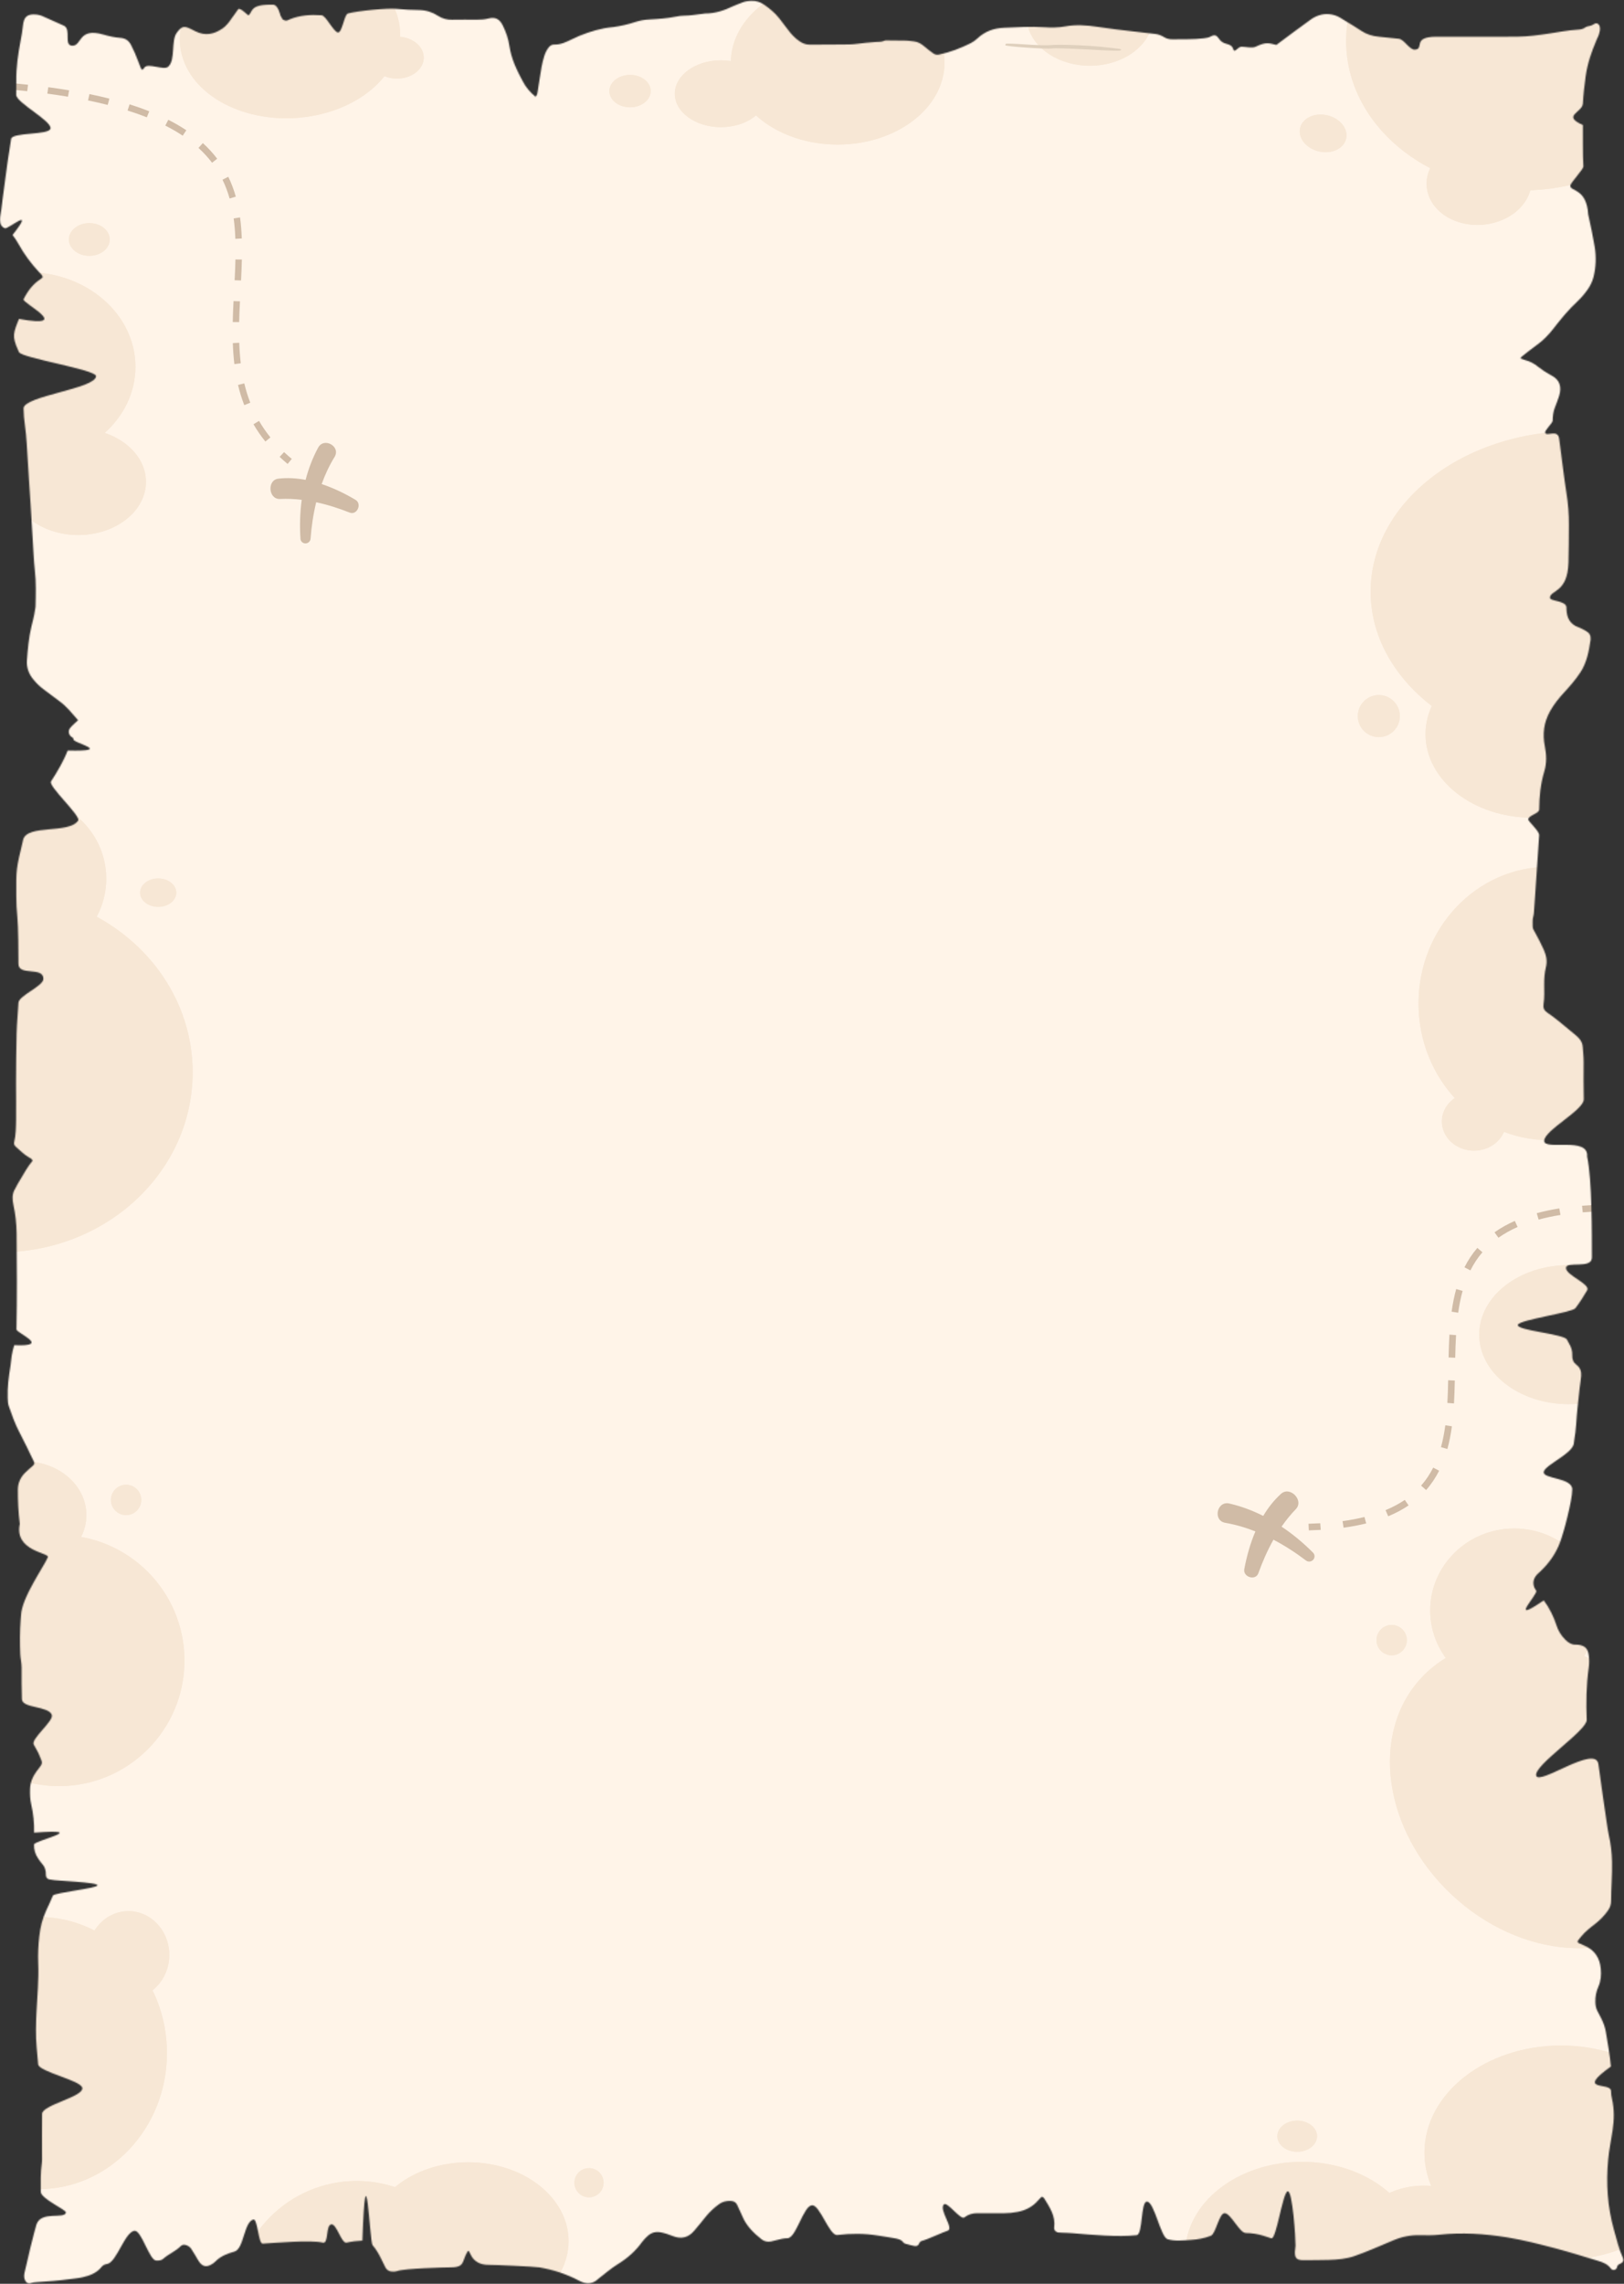 <svg width="1391" height="1955" viewBox="0 0 1391 1955" fill="none" xmlns="http://www.w3.org/2000/svg">
<rect x="0" y="0" width="1391" height="1955" fill="#333333" stroke="none"/>
<mask id="mask0_892_30600" style="mask-type:luminance" maskUnits="userSpaceOnUse" x="0" y="0" width="1391" height="1955">
<path d="M458.71 82.833C460.308 81.268 460.383 79.428 460.657 77.612C461.691 70.789 462.705 63.963 463.898 57.168C464.447 54.036 465.311 50.995 466.19 47.957C466.909 45.518 468.078 43.173 469.66 40.998C470.913 39.252 472.546 38.039 474.723 38.117C480.25 38.313 485.024 35.98 489.812 33.631C498.45 29.334 507.9 26.133 517.813 24.147C520.31 23.658 522.881 23.482 525.417 23.153C531.836 22.286 538.106 20.841 544.102 18.847C548.041 17.587 552.221 16.85 556.469 16.667C563.959 16.275 571.424 15.771 578.793 14.252C581.093 13.742 583.464 13.456 585.854 13.402C591.181 13.375 596.404 12.44 601.672 11.868C602.384 11.724 603.108 11.62 603.839 11.555C612.457 11.625 620.371 8.94 628.06 5.249C630.556 4.075 633.173 3.241 635.709 2.184C638.246 1.127 640.987 0.83 643.753 0.751C647.748 0.642 651.283 1.757 654.573 4.059C659.272 7.351 663.68 10.968 667.295 15.496C669.832 18.683 672.308 21.92 674.725 25.208C677.606 29.122 680.842 32.645 684.856 35.357C687.502 37.154 690.308 38.23 693.574 38.199C704.908 38.093 716.247 38.238 727.577 38.007C732.31 37.913 737.029 37.091 741.757 36.637C744.483 36.371 747.219 36.172 749.951 35.96C752.477 35.764 755.039 36.054 757.485 34.895C758.409 34.457 759.642 34.614 760.731 34.618C765.849 34.618 770.966 34.641 776.084 34.778C778.266 34.837 780.443 35.22 782.62 35.428C786.235 35.772 789.161 37.498 791.877 39.882C794.224 41.945 796.776 43.797 799.282 45.648C799.939 46.181 800.772 46.56 801.689 46.743C802.605 46.925 803.568 46.904 804.47 46.681C813.842 44.724 822.71 41.295 831.273 37.041C833.485 35.924 835.462 34.542 837.13 32.946C843.621 26.777 851.435 24.1 860.098 23.767C871.417 23.333 882.726 22.495 894.05 23.286C900.247 23.716 906.463 23.701 912.635 22.566C921.752 20.898 930.909 21.634 939.947 22.957C950.432 24.484 960.918 25.908 971.483 27C977.475 27.623 983.466 28.421 989.458 29.044C992.269 29.337 994.776 30.449 997.142 31.842C999.231 33.109 1001.82 33.753 1004.46 33.659C1013.41 33.494 1022.38 33.882 1031.3 32.754C1033.3 32.5 1035.18 32.238 1037.05 31.228C1040.44 29.404 1041.98 30.054 1044.34 33.459C1048.58 39.582 1054.38 35.733 1056.5 42.5C1057.46 45.545 1060.28 39.972 1063.5 40C1066.85 40 1072.48 41.483 1075.5 40C1084.41 35.624 1087 37 1093.25 38.446C1102.74 31.138 1112.53 24.253 1122.15 17.125C1127.07 13.485 1132.39 11.606 1138.57 12.15C1141.77 12.42 1144.82 13.367 1147.39 14.89C1151.51 17.297 1155.57 19.834 1159.63 22.327C1161.82 23.677 1163.98 25.09 1166.12 26.495C1170.37 29.283 1175.59 31.007 1181.1 31.443C1186.75 31.952 1192.37 32.676 1198.01 33.177C1202.75 33.587 1207.27 42.931 1212 42.5C1220.37 41.784 1209.16 31.604 1230 31.443C1250.84 31.283 1279.13 31.631 1299.97 31.392C1309.13 31.298 1318.18 30.003 1327.22 28.652C1335.18 27.478 1343.08 25.912 1351.13 25.427C1353.49 25.278 1355.85 25.035 1357.86 23.446C1358.57 22.938 1359.45 22.598 1360.39 22.468C1362.26 22.197 1363.99 21.538 1365.42 20.561C1367.56 19.109 1369.77 20.475 1370.29 23.09C1370.74 25.392 1370.08 27.552 1369.44 29.678C1369.01 31.095 1368.26 32.418 1367.67 33.772C1363.32 43.887 1359.68 54.248 1358.18 65.227C1357.11 72.989 1356.18 80.802 1355.76 88.623C1355.34 96.443 1337.5 99 1355.76 107C1355.88 116.351 1355.54 133.049 1356.2 142.369C1356.38 144.98 1345.1 156.405 1345 159C1344.8 164.002 1359 161 1360.31 183.469C1362.45 192.722 1364.31 202.042 1365.9 211.428C1367.32 219.938 1366.99 228.574 1364.9 237C1364 240.701 1362.36 244.268 1360.04 247.568C1357.49 251.3 1354.46 254.823 1351.02 258.086C1343.39 265.132 1336.85 273.203 1330.48 281.395C1326.35 286.719 1321.8 291.431 1316.32 295.311C1311.98 298.395 1307.84 301.82 1303.63 305.096C1303.27 305.334 1302.99 305.628 1302.79 305.959C1302.59 306.289 1302.48 306.649 1302.47 307.014C1303.63 307.457 1304.83 307.849 1306.05 308.188C1310.23 309.175 1313.92 311.167 1317.26 313.852C1320.35 316.331 1323.73 318.576 1327.36 320.557C1328 320.91 1328.62 321.317 1329.27 321.657C1336.21 325.321 1337.66 331.607 1335.45 338.81C1334.41 342.188 1333.17 345.503 1331.84 348.775C1330.34 352.482 1329.92 356.341 1329.85 360.279C1329.75 362.336 1322.76 368.526 1323.5 370.5C1324.82 374.02 1334.24 367.045 1335.45 375.5C1336.9 385.677 1339.92 411.603 1341.64 421.706C1343.17 430.95 1343.89 440.265 1343.79 449.587C1343.74 460.245 1343.74 470.904 1343.45 481.55C1342.73 507.486 1328.12 504.979 1327.57 511.5C1327.27 515.065 1341.76 513.823 1341.71 520.176C1341.71 520.568 1341.71 520.924 1341.71 521.3C1341.94 528.623 1344.53 534.275 1351.82 536.882C1354.22 537.736 1356.45 539.094 1358.7 540.331C1361.37 541.795 1362.66 544.104 1362.4 547.247C1362.4 547.435 1362.4 547.639 1362.37 547.807C1360.87 557.612 1359.14 567.323 1353.52 575.77C1349.6 581.642 1345.03 587.008 1340.25 592.163C1335.47 597.318 1331.01 602.759 1327.57 608.994C1322.42 618.342 1321.04 628.209 1323.18 638.743C1324.65 645.933 1324.92 653.268 1322.74 660.365C1319.47 671.008 1318.48 681.921 1318.35 692.979C1318.31 696.529 1308.98 697.95 1309 701.5C1309.01 703.246 1318.57 711.458 1318.35 715C1317.62 726.935 1314.87 766.707 1314.04 778.618C1313.9 780.666 1313.83 782.705 1313.25 784.713C1312.46 787.453 1312.83 790.279 1312.78 793.074C1312.74 794.859 1313.69 796.279 1314.51 797.72C1317.36 802.726 1319.94 807.87 1322.32 813.126C1324.53 818.011 1325.41 822.842 1324.07 828.306C1322.93 832.968 1322.61 837.876 1322.64 842.789C1322.67 848.386 1322.96 854.011 1322.07 859.581C1321.57 862.677 1322.57 865.018 1325.19 866.763C1333.31 872.208 1340.54 878.843 1348.15 884.945C1349.64 886.097 1351.01 887.334 1352.26 888.644C1354.3 890.822 1355.47 893.422 1355.63 896.12C1355.95 900.59 1356.45 905.041 1356.42 909.546C1356.36 920.013 1356.28 930.487 1356.53 940.95C1356.75 950.325 1323.15 967.184 1322.64 976.5C1322.14 985.331 1361 972.5 1359.4 990C1363.77 1010.19 1363.46 1056.02 1363.5 1076.5C1363.5 1086.78 1341.1 1079.1 1341.3 1085.5C1341.51 1091.9 1362.67 1099.19 1359.4 1104.63C1356.22 1109.88 1353.09 1115.14 1349.28 1119.94C1346.39 1123.58 1302.2 1129.73 1300.16 1133.92C1297.72 1138.92 1339.29 1141.75 1342.1 1146.71C1342.74 1147.85 1343.3 1149.02 1343.96 1150.14C1345.9 1153.29 1346.83 1156.76 1346.68 1160.26C1346.49 1163.71 1347.68 1166.39 1350.45 1168.48C1353.53 1170.78 1354.6 1174.13 1354.32 1177.87C1354.07 1181.21 1353.46 1184.53 1353.07 1187.86C1352.42 1193.61 1351.83 1199.36 1351.19 1205.11C1350.14 1214.38 1350.06 1223.76 1348.37 1232.96C1348.25 1233.51 1348.18 1234.07 1348.16 1234.63C1348.35 1244.07 1323.25 1253.8 1322.26 1260C1321.27 1266.2 1346.71 1264.69 1346.68 1275C1346.66 1284.44 1339.51 1311.75 1336.02 1320.78C1332.68 1329.62 1327.09 1337.83 1319.6 1344.93C1318.67 1345.82 1317.67 1346.65 1316.77 1347.57C1312.68 1351.73 1312.27 1356.96 1315.77 1361.64C1317.88 1364.46 1290.62 1391.74 1322.26 1369.97C1327.19 1376.56 1330.75 1383.9 1333.32 1391.74C1334.66 1396 1337.12 1400 1340.54 1403.48C1343.23 1406.22 1346.23 1408.15 1350.22 1407.9C1350.58 1407.88 1350.95 1407.89 1351.32 1407.93C1358.7 1408.59 1360.21 1412.52 1360.87 1417.45C1361.3 1420.98 1361.25 1424.55 1360.72 1428.07C1358.68 1442.75 1358.46 1457.51 1359.06 1472.27C1359.44 1481.43 1313.57 1511.13 1315.77 1520C1317.97 1528.87 1366.41 1493.23 1369.03 1510C1370.14 1517.21 1376.33 1563.39 1377.91 1570.47C1379.63 1578.17 1380.57 1585.95 1380.73 1593.76C1380.98 1604.99 1379.95 1616.17 1379.92 1627.38C1379.94 1630.29 1378.98 1633.16 1377.12 1635.68C1374.12 1639.91 1370.36 1643.78 1365.96 1647.17C1361.85 1650.31 1357.81 1653.53 1354.47 1657.52C1353.52 1658.65 1352.57 1659.8 1351.7 1661C1351.06 1661.88 1351.21 1662.84 1352.17 1663.34C1353.81 1664.17 1355.51 1664.84 1357.2 1665.57C1365.78 1669.27 1370.25 1675.92 1371.1 1685.35C1371.6 1690.66 1371.21 1695.74 1369.03 1700.69C1367.19 1704.89 1366.32 1709.31 1366.46 1713.75C1366.53 1716.63 1366.99 1719.28 1368.36 1721.79C1369.52 1723.91 1370.63 1726.06 1371.71 1728.22C1373.49 1731.78 1374.74 1735.5 1375.42 1739.3C1376.98 1748.12 1379.02 1760.06 1379.77 1769C1348.85 1791.09 1379.87 1781.96 1379.86 1789.99C1379.88 1792.21 1380.16 1794.43 1380.69 1796.62C1382.78 1805.65 1382.6 1814.75 1381.19 1823.87C1379.91 1832.16 1378.24 1840.41 1377.45 1848.76C1375.54 1869.01 1376.85 1889.07 1382.35 1908.7C1384.6 1916.77 1386.52 1924.94 1389.96 1932.62C1390.96 1934.84 1390.34 1936.58 1388.08 1937.68C1386.59 1938.4 1385.41 1938.72 1384.96 1940.86C1384.46 1943.33 1381.23 1943.99 1379.77 1941.97C1377.05 1938.23 1373.22 1936.71 1369.17 1935.5C1356.73 1931.76 1344.34 1927.82 1331.79 1924.54C1318.18 1920.98 1304.54 1917.46 1290.62 1915.23C1271.39 1912.14 1252.14 1910.89 1232.7 1912.99C1227.27 1913.59 1221.72 1913.52 1216.27 1913.39C1208.28 1913.17 1200.65 1914.74 1193.3 1917.85C1187.4 1920.35 1181.52 1922.91 1175.58 1925.33C1170.49 1927.4 1165.39 1929.45 1160.21 1931.24C1153.04 1933.72 1145.56 1934.37 1138.05 1934.58C1130.74 1934.77 1123.43 1934.79 1116.12 1934.81C1110.67 1934.81 1108.87 1932.85 1109.13 1927.33C1109.21 1925.65 1109.63 1923.99 1109.66 1922.32C1109.79 1917.49 1107.19 1874.28 1102.83 1875.9C1098.47 1877.51 1093.19 1917.55 1088.9 1916.08C1086.65 1915.3 1084.39 1914.56 1082.11 1913.87C1077.31 1912.35 1072.18 1911.56 1067 1911.52C1061.69 1911.52 1054.3 1894.74 1049 1894.58C1044.16 1894.42 1041.45 1912.15 1037.14 1913.89C1031.65 1916.09 1025.92 1917.07 1020.04 1917.45C1013.59 1917.9 1006 1918.72 1000 1916.81C994.078 1914.94 988.761 1885.11 982.5 1884.64C976.856 1884.15 979.133 1912.82 973.5 1913.39C957.907 1915.16 934.611 1913.03 918.946 1911.7C915.855 1911.42 912.74 1911.41 909.634 1911.27C908.536 1911.29 907.439 1911.23 906.353 1911.1C904.201 1910.71 902.654 1908.98 902.943 1906.75C904.196 1897 899.104 1889.59 894.455 1882C894.17 1881.55 893.77 1881.16 893.282 1880.85C892.827 1880.54 892.283 1880.4 891.784 1880.87C890.88 1881.79 889.956 1882.7 889.112 1883.68C884.444 1889.09 878.517 1892.13 871.637 1893.44C867.718 1894.21 863.694 1894.6 859.653 1894.61C852.164 1894.58 844.674 1894.71 837.184 1894.58C832.97 1894.51 829.196 1895.7 825.91 1898.22C822.759 1900.56 811.299 1884.4 808.5 1887C803.712 1891.55 817.801 1907.91 811.5 1909.66C808.329 1910.55 794.144 1917.09 790.964 1917.89C789.311 1918.3 787.883 1918.62 787.209 1920.59C786.59 1922.42 784.907 1922.96 783.145 1922.61C780.648 1922.11 778.151 1921.46 775.705 1920.78C774.939 1920.61 774.273 1920.23 773.823 1919.71C771.755 1916.82 768.585 1916.49 765.574 1915.92C761.08 1915.07 756.551 1914.46 752.048 1913.72C740.409 1911.8 728.77 1911.85 717.096 1913.23C710.381 1914.01 702.246 1887.23 695.5 1887.77C688.01 1888.36 681.93 1916.03 674.401 1916.03C671.285 1916.03 668.244 1916.78 665.228 1917.59C663.641 1918.02 662.048 1918.45 660.435 1918.77C657.409 1919.35 654.573 1918.77 652.136 1916.81C645.456 1911.47 639.394 1905.59 635.939 1897.42C634.566 1894.16 632.943 1891 631.55 1887.77C630.452 1885.27 628.649 1884.22 625.978 1884.07C624.087 1883.94 622.183 1884.13 620.399 1884.64C618.614 1885.14 616.992 1885.95 615.647 1887C611.667 1889.93 608.136 1893.21 605.127 1896.79C603.095 1899.19 601.172 1901.69 599.18 1904.13C597.682 1905.99 596.114 1907.84 594.551 1909.66C589.483 1915.57 583.402 1916.99 576.242 1914.13C572.847 1912.78 569.396 1911.57 565.756 1910.93C561.467 1910.18 557.768 1911.21 554.617 1914.2C553.014 1915.73 551.352 1917.27 550.078 1919.06C544.779 1926.54 537.6 1933.09 528.978 1938.32C523.221 1941.88 518.068 1946.47 512.65 1950.6C511.771 1951.27 510.977 1952.07 510.059 1952.67C507.148 1954.57 503.982 1955.23 500.627 1954.24C499.017 1953.76 497.486 1953.13 496.063 1952.37C485.693 1946.88 474.071 1942.99 461.831 1940.93C457.876 1940.3 423.034 1938.71 419 1938.81C401.454 1939.03 402.96 1923.62 400.5 1927.4C395.5 1935.09 398.746 1940.82 386.5 1940.93C379.724 1941 346.91 1941.8 340.394 1944.06C339.365 1944.39 338.269 1944.57 337.159 1944.59C333.983 1944.76 331.427 1943.63 329.914 1940.61C328.751 1938.28 327.632 1935.93 326.484 1933.6C324.432 1929.41 322.13 1925.4 319.049 1921.88C316.712 1919.21 313.442 1831.51 310.391 1918.04C305.8 1918.23 301.249 1918.81 296.825 1919.79C292.531 1920.7 288.399 1903.89 284 1904.13C278.687 1904.4 281.753 1921.08 276.5 1919.79C266.119 1917.25 235.605 1920.09 225 1920.63C221.225 1920.82 220.71 1899.03 217 1900C208.871 1902.13 208.967 1925.1 200.883 1927.4C194.891 1929.12 189.03 1931.22 184.466 1935.94C183.335 1937.07 181.973 1938.03 180.437 1938.81C176.607 1940.83 173.446 1940.07 170.82 1936.5C169.617 1934.87 168.703 1933.02 167.639 1931.28C166.386 1929.22 165.173 1927.13 163.83 1925.13C162.925 1923.68 161.373 1922.53 159.466 1921.9C157.813 1921.39 156.16 1921.36 154.847 1922.71C150.413 1927.27 144.337 1929.45 139.678 1933.7C138.085 1935.15 135.943 1935.13 133.936 1935.16C128.088 1935.26 121.349 1909.64 115.5 1909.66C107.241 1909.7 99.998 1936.52 91.889 1938C90.037 1938.33 88.355 1938.84 87.126 1940.41C82.882 1945.87 76.835 1948 70.549 1949.46C66.999 1950.28 63.324 1950.52 59.704 1951.02C50.457 1952.26 41.165 1952.98 31.863 1953.56C30.035 1953.67 28.283 1953.79 26.515 1954.5C24.518 1955.28 22.995 1954.5 21.862 1952.71C20.449 1950.5 20.524 1948.04 20.993 1945.66C21.992 1940.55 29.586 1909.02 31.269 1904.13C35.348 1892.27 55.4 1900 56.5 1894C56.927 1891.67 34.902 1882.19 34.939 1876.23C34.899 1868.2 34.654 1860.16 35.803 1852.16C36.172 1849.59 36.022 1846.93 36.027 1844.33C36.027 1832.74 35.947 1821.14 36.077 1809.55C36.167 1801.86 71.073 1795.15 70.549 1787.5C70.105 1780.98 33.286 1773.63 32.677 1767.12C32.227 1762.29 31.823 1757.45 31.393 1752.62C30.505 1742.54 30.779 1732.47 31.269 1722.37C31.943 1708.38 33.326 1694.42 32.717 1680.36C32.44 1672.71 32.76 1665.04 33.675 1657.41C34.539 1649.74 36.342 1642.38 39.602 1635.4C41.574 1631.19 43.527 1626.97 45.324 1622.68C46.323 1620.29 82.847 1616.49 83.481 1613.97C84.205 1611.1 47.127 1610.11 44.37 1609.17C43.691 1608.93 42.913 1609.03 42.209 1608.86C40.386 1608.41 39.447 1607.15 39.308 1605.26C39.243 1604.33 39.308 1603.38 39.183 1602.46C38.838 1600.03 38.084 1597.8 36.397 1595.91C35.043 1594.34 33.814 1592.72 32.717 1591.04C30.174 1587.32 28.945 1583.14 29.157 1578.93C29.302 1575.57 78.5 1565 29.197 1568.83C29.392 1560.64 28.556 1552.45 26.7 1544.38C25.751 1540.17 25.637 1535.89 25.741 1531.57C25.881 1525.7 28.088 1520.71 31.458 1516.13C31.678 1515.83 31.923 1515.55 32.153 1515.26C37.26 1508.72 36.477 1509.57 33.8 1502.81C32.507 1499.54 30.595 1496.55 28.907 1493.42C26.241 1488.52 46.203 1473.31 44.37 1468C41.704 1460.28 19.006 1462.54 18.746 1454.53C18.462 1445.57 18.486 1436.59 18.516 1427.62C18.516 1423.66 17.518 1419.83 17.353 1415.92C16.998 1406.2 16.979 1396.48 17.683 1386.77C17.777 1385.47 17.962 1384.16 17.997 1382.86C18.451 1367.73 38 1340.5 41 1333C42.552 1329.12 12 1328 16.964 1304.54C15.774 1294.69 15.226 1284.8 15.321 1274.91C15.421 1269.4 17.578 1264.73 21.313 1260.9C23.37 1258.78 25.706 1256.96 27.888 1254.97C29.646 1253.37 29.831 1252.85 28.747 1250.61C24.698 1242.25 20.758 1233.82 16.409 1225.62C12.725 1218.68 10.238 1211.28 7.607 1203.93C6.798 1201.67 6.703 1199.2 6.608 1196.75C6.278 1187.54 7.467 1178.48 8.95 1169.44C9.449 1166.5 9.549 1163.49 10.038 1160.55C10.772 1156.14 11.057 1155.84 12.195 1151.5C44.5 1153 13.971 1141.16 14.088 1138C14.687 1110.52 14.477 1083.04 14.222 1055.56C14.103 1047.37 13.177 1039.2 11.451 1031.11C10.602 1027.02 10.333 1022.89 12.195 1019.04C13.888 1015.52 15.925 1012.2 17.907 1008.86C21.028 1003.6 23.994 998.227 27.893 993.734C27.464 991.945 26.151 991.499 25.087 990.915C20.669 988.496 17.248 984.813 13.473 981.576C12.275 980.547 11.796 979.259 12.175 977.58C13.583 971.364 13.673 964.995 13.768 958.678C13.963 948.215 13.663 937.74 13.718 927.274C13.798 913.065 13.848 898.856 14.217 884.655C14.452 875.884 15.366 867.131 15.835 858.363C16.165 852.206 37.131 844.165 37.166 838C37.23 826.97 15.73 836.03 15.835 825C15.905 817.684 15.66 792.216 14.871 784.991C14.207 779.021 13.973 773.068 13.948 767.087C13.843 743.48 13.668 744.964 19.795 718.942C22.98 705.41 59.125 714.02 66.889 702.5C69.581 698.5 41.12 673.02 43.711 668.949C49.099 660.494 54.302 651.953 57.957 642.5C98.5 643.5 61.307 635.897 62.95 632.742C62.735 631.216 61.402 631.098 60.663 630.347C59.657 629.368 59.052 628.173 58.927 626.92C58.803 625.667 59.164 624.414 59.964 623.324C60.994 622.059 62.141 620.854 63.394 619.719C64.428 618.702 65.536 617.762 66.889 616.533C61.836 610.795 57.303 604.978 51.321 600.567C46.572 597.072 41.904 593.474 37.166 589.967C33.981 587.553 31.171 584.853 28.792 581.923C24.635 577.071 22.618 571.284 23.05 565.448C23.749 555.776 24.648 546.112 26.855 536.643C27.953 531.927 29.287 527.249 29.946 522.446C30.095 521.339 30.41 520.239 30.445 519.131C30.704 508.856 31.024 498.581 29.851 488.33C29.321 483.691 29.022 479.022 28.737 474.36C27.838 459.627 27.015 444.89 26.126 430.156C25.741 423.815 25.252 417.482 24.848 411.145C24.183 400.702 23.604 390.255 22.885 379.831C22.526 374.617 22.151 369.388 21.387 364.229C20.67 359.413 20.267 354.571 20.179 349.722C19.964 338.884 82.353 332.778 82.248 321.931C82.193 316.416 18.392 306.474 16.279 301.44C15.995 300.755 15.69 300.078 15.376 299.405C10.038 287.952 11.636 284.293 16.279 273C63.5 281.5 18.676 259.225 20.164 256.227C23.699 249.111 28.303 242.946 35.083 238.71C35.541 238.379 35.955 238.012 36.317 237.614C36.435 237.471 36.533 237.319 36.611 237.16C36.167 235.426 34.814 234.377 33.68 233.183C26.5 225.539 20.457 217.275 15.67 208.555C14.217 206.013 12.58 203.537 10.767 201.141C31 175.5 6.868 196.613 4.126 195.411C0.951 194.018 0.062 191.548 0.002 188.244C-0.048 185.199 0.816 182.337 1.151 179.378C2.029 171.589 3.108 163.827 4.146 156.057C4.955 149.955 5.759 143.849 6.643 137.758C7.557 131.495 8.565 125.232 9.519 118.946C10.418 113.043 42.268 115.887 43.242 110C44.305 103.338 13.821 87.875 13.873 81.162C13.933 77.248 14.013 73.31 13.948 69.384C13.748 57.543 15.625 45.938 17.742 34.367C18.481 30.328 19.24 26.304 19.62 22.209C20.404 14.22 23.405 11.747 31.164 12.455C33.601 12.723 35.924 13.434 37.949 14.53C39.742 15.45 53.203 21.164 55 22.127C60.992 25.388 54.595 38.485 61.5 39.088C70.458 39.87 66.452 23.153 88.574 29.599C93.343 30.989 98.146 32.069 103.054 32.414C107.273 32.703 110.199 34.594 112.206 38.458C114.561 42.952 116.582 47.55 118.258 52.228C119.062 54.502 119.981 56.733 120.904 58.96C121.024 59.246 121.468 59.387 121.773 59.598C122.772 59.41 123.231 58.565 123.72 57.829C126.551 53.609 140.235 60.416 144 57.168C150.606 51.468 146.249 34.692 151.567 27.795C155.506 22.671 157.369 21.924 163.051 24.605C164.549 25.302 165.997 26.096 167.475 26.832C175.713 30.907 183.452 29.38 190.682 24.331C193.888 22.1 196.22 18.929 198.447 15.72C200.234 13.124 202.047 10.541 203.939 8.02C205.69 5.738 212.264 13.637 213 13.054C216.572 10.222 213.5 3.5 233.962 4.012C238.298 4.121 240.169 13.222 240.169 13.222C240.169 13.222 241.482 15.469 242.086 16.62C242.086 16.62 243.706 17.608 244.862 17.653C246.147 17.703 246.98 17.027 247.993 16.632C256.85 12.976 266.083 12.393 275.485 13.054C279.13 13.312 285.85 27.576 289.5 27.795C293.15 28.014 294.793 12.455 298 11.555C305.811 9.362 331.831 6.73 340.05 7.621C346.41 8.223 352.807 8.553 359.213 8.607C365.075 8.713 370.413 10.463 375.256 13.598C378.976 16.005 382.836 17 387.184 16.906C394.315 16.753 401.445 16.874 408.575 16.863C411.86 16.863 415.066 16.714 418.336 15.864C424.293 14.299 428.043 16.334 430.819 22.127C433.385 27.517 435.442 33.158 436.271 39.088C437.834 50.239 442.662 60.076 447.82 69.732C450.361 74.6 454.057 79.045 458.71 82.833Z" fill="white"/>
</mask>
<g mask="url(#mask0_892_30600)">
<path d="M1423.09 1991.74L1423.09 -34.206L-5.914 -22.445L-27.914 1991.74H1423.09Z" fill="#FFF4E8"/>
<ellipse cx="1297" cy="1378.61" rx="72" ry="70.171" fill="#F7E7D5"/>
<ellipse cx="1297" cy="1378.61" rx="72" ry="70.171" fill="#F7E7D5"/>
<circle cx="50.5" cy="1421.5" r="107.5" fill="#F7E7D5"/>
<circle cx="50.5" cy="1421.5" r="107.5" fill="#F7E7D5"/>
<ellipse cx="21" cy="1297" rx="53" ry="46" fill="#F7E7D5"/>
<ellipse cx="21" cy="1297" rx="53" ry="46" fill="#F7E7D5"/>
<circle cx="108" cy="1284" r="13" fill="#F7E7D5"/>
<circle cx="108" cy="1284" r="13" fill="#F7E7D5"/>
<circle cx="1192" cy="1404" r="13" fill="#F7E7D5"/>
<circle cx="1192" cy="1404" r="13" fill="#F7E7D5"/>
<ellipse cx="1343.5" cy="1142.5" rx="76.5" ry="59.5" fill="#F7E7D5"/>
<ellipse cx="1343.5" cy="1142.5" rx="76.5" ry="59.5" fill="#F7E7D5"/>
<ellipse cx="1111.09" cy="1828.67" rx="17" ry="13.329" fill="#F7E7D5"/>
<ellipse cx="1111.09" cy="1828.67" rx="17" ry="13.329" fill="#F7E7D5"/>
<circle cx="504.5" cy="1868.5" r="12.5" fill="#F7E7D5"/>
<circle cx="504.5" cy="1868.5" r="12.5" fill="#F7E7D5"/>
<circle cx="305.5" cy="1971.5" r="104.5" fill="#F7E7D5"/>
<circle cx="305.5" cy="1971.5" r="104.5" fill="#F7E7D5"/>
<ellipse cx="50.086" cy="1471.93" rx="11" ry="8.624" fill="#F7E7D5"/>
<ellipse cx="50.086" cy="1471.93" rx="11" ry="8.624" fill="#F7E7D5"/>
<ellipse cx="176" cy="137.5" rx="176" ry="137.5" transform="matrix(1 0 0 -1 1174 644)" fill="#F7E7D5"/>
<ellipse cx="176" cy="137.5" rx="176" ry="137.5" transform="matrix(1 0 0 -1 1174 644)" fill="#F7E7D5"/>
<ellipse cx="91.5" cy="71.5" rx="91.5" ry="71.5" transform="matrix(1 0 0 -1 1221 700)" fill="#F7E7D5"/>
<ellipse cx="91.5" cy="71.5" rx="91.5" ry="71.5" transform="matrix(1 0 0 -1 1221 700)" fill="#F7E7D5"/>
<ellipse cx="1219.59" cy="1916.87" rx="58.5" ry="45.866" fill="#F7E7D5"/>
<ellipse cx="1219.59" cy="1916.87" rx="58.5" ry="45.866" fill="#F7E7D5"/>
<ellipse cx="401" cy="1918.5" rx="86" ry="67.5" fill="#F7E7D5"/>
<ellipse cx="401" cy="1918.5" rx="86" ry="67.5" fill="#F7E7D5"/>
<ellipse cx="1337.09" cy="1842.78" rx="117" ry="91.732" fill="#F7E7D5"/>
<ellipse cx="1337.09" cy="1842.78" rx="117" ry="91.732" fill="#F7E7D5"/>
<ellipse cx="1115.09" cy="1929.41" rx="100" ry="78.796" fill="#F7E7D5"/>
<ellipse cx="1115.09" cy="1929.41" rx="100" ry="78.796" fill="#F7E7D5"/>
<ellipse cx="33" cy="1757.5" rx="110" ry="116.5" fill="#F7E7D5"/>
<ellipse cx="33" cy="1757.5" rx="110" ry="116.5" fill="#F7E7D5"/>
<ellipse cx="110" cy="1673.5" rx="35" ry="37.5" fill="#F7E7D5"/>
<ellipse cx="110" cy="1673.5" rx="35" ry="37.5" fill="#F7E7D5"/>
<ellipse cx="23.5" cy="314" rx="92.5" ry="81" fill="#F7E7D5"/>
<ellipse cx="23.5" cy="314" rx="92.5" ry="81" fill="#F7E7D5"/>
<ellipse cx="1352" cy="57.51" rx="94" ry="79.58" fill="#F7E7D5"/>
<ellipse cx="1352" cy="57.51" rx="94" ry="79.58" fill="#F7E7D5"/>
<ellipse cx="1307.5" cy="-25.207" rx="38.5" ry="29.793" fill="#F7E7D5"/>
<ellipse cx="1307.5" cy="-25.207" rx="38.5" ry="29.793" fill="#F7E7D5"/>
<ellipse cx="1304.5" cy="35" rx="151.5" ry="128" fill="#F7E7D5"/>
<ellipse cx="1304.5" cy="35" rx="151.5" ry="128" fill="#F7E7D5"/>
<ellipse cx="1307.5" cy="-25.207" rx="38.5" ry="29.793" fill="#F7E7D5"/>
<ellipse cx="1307.5" cy="-25.207" rx="38.5" ry="29.793" fill="#F7E7D5"/>
<ellipse cx="76.5" cy="205" rx="17.5" ry="14" fill="#F7E7D5"/>
<ellipse cx="76.5" cy="205" rx="17.5" ry="14" fill="#F7E7D5"/>
<ellipse cx="67" cy="412.5" rx="58" ry="45.5" fill="#F7E7D5"/>
<ellipse cx="67" cy="412.5" rx="58" ry="45.5" fill="#F7E7D5"/>
<ellipse cx="135.5" cy="764.153" rx="15.5" ry="12.153" fill="#F7E7D5"/>
<ellipse cx="135.5" cy="764.153" rx="15.5" ry="12.153" fill="#F7E7D5"/>
<ellipse cx="1133.28" cy="114.179" rx="20.236" ry="15.866" transform="rotate(12.995 1133.28 114.179)" fill="#F7E7D5"/>
<ellipse cx="1133.28" cy="114.179" rx="20.236" ry="15.866" transform="rotate(12.995 1133.28 114.179)" fill="#F7E7D5"/>
<ellipse cx="1326.5" cy="859" rx="111.5" ry="117" fill="#F7E7D5"/>
<ellipse cx="1326.5" cy="859" rx="111.5" ry="117" fill="#F7E7D5"/>
<ellipse cx="1262.5" cy="960" rx="27.5" ry="25" fill="#F7E7D5"/>
<ellipse cx="1262.5" cy="960" rx="27.5" ry="25" fill="#F7E7D5"/>
<circle cx="1181" cy="613" r="18" fill="#F7E7D5"/>
<circle cx="1181" cy="613" r="18" fill="#F7E7D5"/>
<ellipse cx="86.586" cy="939.176" rx="45.5" ry="35.674" fill="#F7E7D5"/>
<ellipse cx="86.586" cy="939.176" rx="45.5" ry="35.674" fill="#F7E7D5"/>
<ellipse cx="70.975" cy="93.461" rx="70.975" ry="93.461" transform="matrix(0.323 0.946 -0.979 0.206 316.93 -55)" fill="#F7E7D5"/>
<ellipse cx="70.975" cy="93.461" rx="70.975" ry="93.461" transform="matrix(0.323 0.946 -0.979 0.206 316.93 -55)" fill="#F7E7D5"/>
<ellipse cx="18.337" cy="22.614" rx="18.337" ry="22.614" transform="matrix(0.323 0.946 -0.979 0.206 356.266 27.323)" fill="#F7E7D5"/>
<ellipse cx="18.337" cy="22.614" rx="18.337" ry="22.614" transform="matrix(0.323 0.946 -0.979 0.206 356.266 27.323)" fill="#F7E7D5"/>
<ellipse cx="43.497" cy="53.643" rx="43.497" ry="53.643" transform="matrix(0.323 0.946 -0.979 0.206 971.992 -38.535)" fill="#F7E7D5"/>
<ellipse cx="43.497" cy="53.643" rx="43.497" ry="53.643" transform="matrix(0.323 0.946 -0.979 0.206 971.992 -38.535)" fill="#F7E7D5"/>
<ellipse cx="14.153" cy="17.454" rx="14.153" ry="17.454" transform="matrix(0.323 0.946 -0.979 0.206 552.164 61)" fill="#F7E7D5"/>
<ellipse cx="14.153" cy="17.454" rx="14.153" ry="17.454" transform="matrix(0.323 0.946 -0.979 0.206 552.164 61)" fill="#F7E7D5"/>
<ellipse cx="43.396" cy="38.285" rx="43.396" ry="38.285" transform="matrix(0.952 0.306 -0.463 0.886 1243.29 108.921)" fill="#F7E7D5"/>
<ellipse cx="43.396" cy="38.285" rx="43.396" ry="38.285" transform="matrix(0.952 0.306 -0.463 0.886 1243.29 108.921)" fill="#F7E7D5"/>
<ellipse cx="1324.15" cy="1535.92" rx="146" ry="117.973" transform="rotate(43.139 1324.15 1535.92)" fill="#F7E7D5"/>
<ellipse cx="1324.15" cy="1535.92" rx="146" ry="117.973" transform="rotate(43.139 1324.15 1535.92)" fill="#F7E7D5"/>
<ellipse cx="19" cy="752.166" rx="72" ry="70.171" fill="#F7E7D5"/>
<ellipse cx="19" cy="752.166" rx="72" ry="70.171" fill="#F7E7D5"/>
<ellipse cy="918" rx="165" ry="154" fill="#F7E7D5"/>
<ellipse cy="918" rx="165" ry="154" fill="#F7E7D5"/>
<ellipse cx="717.5" cy="53.589" rx="91.5" ry="70.171" fill="#F7E7D5"/>
<ellipse cx="717.5" cy="53.589" rx="91.5" ry="70.171" fill="#F7E7D5"/>
<ellipse cx="617.5" cy="80.246" rx="39.5" ry="28.617" fill="#F7E7D5"/>
<ellipse cx="617.5" cy="80.246" rx="39.5" ry="28.617" fill="#F7E7D5"/>
<path d="M959.472 41.992C960.663 42.421 960.656 42.489 959.616 43.149C958.819 43.631 950.312 43.456 931.627 42.339C914.215 41.422 903.432 41.112 901.075 41.48C896.263 42.211 861.228 39.812 861.085 38.723C861.08 38.462 861.134 38.199 861.24 37.967C861.346 37.734 861.5 37.542 861.682 37.413C862.067 37.166 869.767 37.39 878.764 38.042C887.761 38.693 896.961 38.888 899.253 38.652C906.18 37.869 929.426 38.669 944.213 40.152C951.912 40.905 958.779 41.745 959.472 41.992Z" fill="#DFD0BD"/>
<path fill-rule="evenodd" clip-rule="evenodd" d="M-20.61 68.985C-17.503 69.158 -14.438 69.342 -11.414 69.538L-11.87 75.078C-14.877 74.883 -17.925 74.7 -21.016 74.528L-20.61 68.985ZM6.24 70.853C12.344 71.369 18.265 71.937 24.01 72.555L23.323 78.075C17.622 77.461 11.742 76.897 5.677 76.384L6.24 70.853ZM41.361 74.644C47.532 75.472 53.477 76.363 59.206 77.317L58.208 82.794C52.539 81.85 46.651 80.967 40.534 80.147L41.361 74.644ZM76.604 80.538C82.559 81.76 88.251 83.059 93.689 84.432L92.255 89.818C86.9 88.466 81.288 87.185 75.407 85.978L76.604 80.538ZM110.989 89.311C116.96 91.188 122.573 93.171 127.848 95.257L125.752 100.429C120.605 98.394 115.114 96.453 109.258 94.612L110.989 89.311ZM144.143 102.544C149.758 105.386 154.897 108.376 159.597 111.506L156.497 116.153C151.987 113.15 147.034 110.266 141.595 107.514L144.143 102.544ZM204.925 293.412C205.125 299.305 205.531 305.157 206.222 310.949L200.749 311.712C200.036 305.738 199.621 299.727 199.416 293.705L204.925 293.412ZM209.233 328.149C210.562 333.751 212.248 339.276 214.368 344.708L209.233 346.822C207.012 341.134 205.253 335.363 203.871 329.533L209.233 328.149ZM173.741 122.489C178.435 126.763 182.507 131.232 186.032 135.879L181.628 139.3C178.308 134.923 174.46 130.695 170.003 126.638L173.741 122.489ZM205.529 257.932C205.235 263.864 204.984 269.794 204.856 275.712L199.345 275.694C199.475 269.703 199.728 263.714 200.024 257.758L205.529 257.932ZM221.872 360.294C224.663 365.095 227.886 369.811 231.606 374.426L227.3 377.972C223.408 373.144 220.029 368.202 217.102 363.164L221.872 360.294ZM207.169 222.153C207.032 228.089 206.768 234.078 206.464 240.085L200.959 239.905C201.262 233.918 201.523 227.989 201.659 222.127L207.169 222.153ZM195.528 151.32C198.217 156.829 200.328 162.506 201.972 168.319L196.668 169.931C195.105 164.403 193.106 159.034 190.572 153.843L195.528 151.32ZM205.609 186.11C206.411 192.025 206.873 198.04 207.097 204.125L201.589 204.434C201.37 198.493 200.92 192.663 200.147 186.962L205.609 186.11ZM243.311 387.019C245.398 388.981 247.595 390.921 249.908 392.837L246.359 397.15C243.961 395.164 241.68 393.149 239.51 391.109L243.311 387.019ZM261.758 410.789C254.039 409.336 246.221 408.861 238.525 409.739C228.585 410.804 229.802 427.542 239.809 427.151C246.009 426.846 252.234 427.122 258.423 427.861C256.932 438.929 256.651 450.149 257.35 461.134C257.393 462.229 257.859 463.259 258.651 464.013C259.443 464.767 260.501 465.187 261.609 465.189C262.716 465.19 263.789 464.772 264.609 464.02C265.428 463.268 265.931 462.24 266.014 461.145C266.766 450.828 268.307 440.278 270.84 429.948C280.691 432.061 290.336 435.177 299.511 438.806C305.793 441.29 310.262 431.358 304.573 427.938L304.425 427.829C295.584 422.578 285.762 417.782 275.513 414.384C278.44 406.254 282.093 398.423 286.58 391.134C292.075 382.186 277.518 373.964 272.515 383.181C267.78 391.925 264.247 401.217 261.758 410.789Z" fill="#D0BBA6"/>
<path fill-rule="evenodd" clip-rule="evenodd" d="M1443.54 1034.95C1440.09 1034.57 1436.69 1034.21 1433.35 1033.88L1432.91 1039.53C1436.22 1039.85 1439.59 1040.21 1443.02 1040.59L1443.54 1034.95ZM1414.01 1032.28C1407.1 1031.82 1400.47 1031.5 1394.1 1031.32L1394.05 1036.99C1400.34 1037.17 1406.9 1037.48 1413.75 1037.94L1414.01 1032.28ZM1374.52 1031.21C1367.7 1031.34 1361.22 1031.66 1355.08 1032.15L1355.64 1037.8C1361.66 1037.33 1368.02 1037.02 1374.74 1036.89L1374.52 1031.21ZM1335.58 1034.44C1328.65 1035.55 1322.23 1036.93 1316.27 1038.55L1317.87 1044.03C1323.62 1042.46 1329.84 1041.12 1336.59 1040.04L1335.58 1034.44ZM1297.49 1045.14C1290.98 1048.01 1285.21 1051.28 1280.1 1054.91L1283.45 1059.56C1288.24 1056.16 1293.69 1053.07 1299.87 1050.33L1297.49 1045.14ZM1265.39 1068.25C1260.94 1073.41 1257.32 1078.99 1254.35 1084.88L1259.44 1087.51C1262.22 1081.99 1265.6 1076.79 1269.73 1071.99L1265.39 1068.25ZM1247.28 1103.47C1245.53 1109.74 1244.27 1116.22 1243.35 1122.85L1248.98 1123.74C1249.88 1117.31 1251.09 1111.07 1252.76 1105.09L1247.28 1103.47ZM1241.48 1142.47C1241.1 1148.95 1240.89 1155.5 1240.75 1162.05L1246.43 1162.28C1246.57 1155.76 1246.78 1149.29 1247.15 1142.92L1241.48 1142.47ZM1240.39 1181.55C1240.26 1188.1 1240.07 1194.58 1239.71 1200.96L1245.38 1201.39C1245.75 1194.91 1245.94 1188.35 1246.08 1181.78L1240.39 1181.55ZM1237.96 1220.1C1237.08 1226.57 1235.89 1232.82 1234.24 1238.81L1239.72 1240.41C1241.45 1234.14 1242.69 1227.63 1243.59 1220.97L1237.96 1220.1ZM1227.57 1256.35C1224.79 1261.86 1221.38 1267.01 1217.2 1271.75L1221.5 1275.55C1226.01 1270.43 1229.67 1264.88 1232.66 1259L1227.57 1256.35ZM1203.24 1283.98C1198.44 1287.24 1192.97 1290.18 1186.76 1292.75L1189.03 1297.99C1195.56 1295.29 1201.36 1292.18 1206.5 1288.69L1203.24 1283.98ZM1168.71 1298.6C1162.94 1300.03 1156.69 1301.22 1149.92 1302.15L1150.81 1307.77C1157.76 1306.82 1164.2 1305.59 1170.18 1304.11L1168.71 1298.6ZM1130.82 1303.97C1127.57 1304.16 1124.23 1304.3 1120.78 1304.39L1121.04 1310.06C1124.54 1309.97 1127.95 1309.83 1131.26 1309.64L1130.82 1303.97ZM1081.99 1297.68C1086.17 1290.66 1091.18 1284.24 1097.16 1278.84C1104.86 1271.78 1117.15 1284.3 1109.93 1291.88C1105.44 1296.5 1101.38 1301.54 1097.7 1306.86C1107.43 1313.35 1116.44 1320.89 1124.58 1329.05C1125.41 1329.84 1125.9 1330.91 1125.94 1332.06C1125.99 1333.2 1125.59 1334.32 1124.82 1335.19C1124.06 1336.06 1122.99 1336.61 1121.83 1336.74C1120.67 1336.86 1119.52 1336.54 1118.6 1335.85C1109.97 1329.3 1100.61 1323.2 1090.74 1318.04C1085.56 1327.27 1081.31 1337.03 1077.81 1346.77C1075.41 1353.42 1064.53 1350.06 1065.78 1343.23L1065.8 1343.04C1067.8 1332.44 1070.84 1321.37 1075.28 1310.95C1066.9 1307.64 1058.26 1305.11 1049.46 1303.59C1038.65 1301.72 1042.26 1284.61 1052.95 1287.06C1063.06 1289.39 1072.77 1293.03 1081.99 1297.68Z" fill="#D0BBA6"/>
</g>
<defs>
<clipPath id="clip0_892_30600">
<rect width="122" height="106" fill="white" transform="translate(62 935)"/>
</clipPath>
</defs>
</svg>
